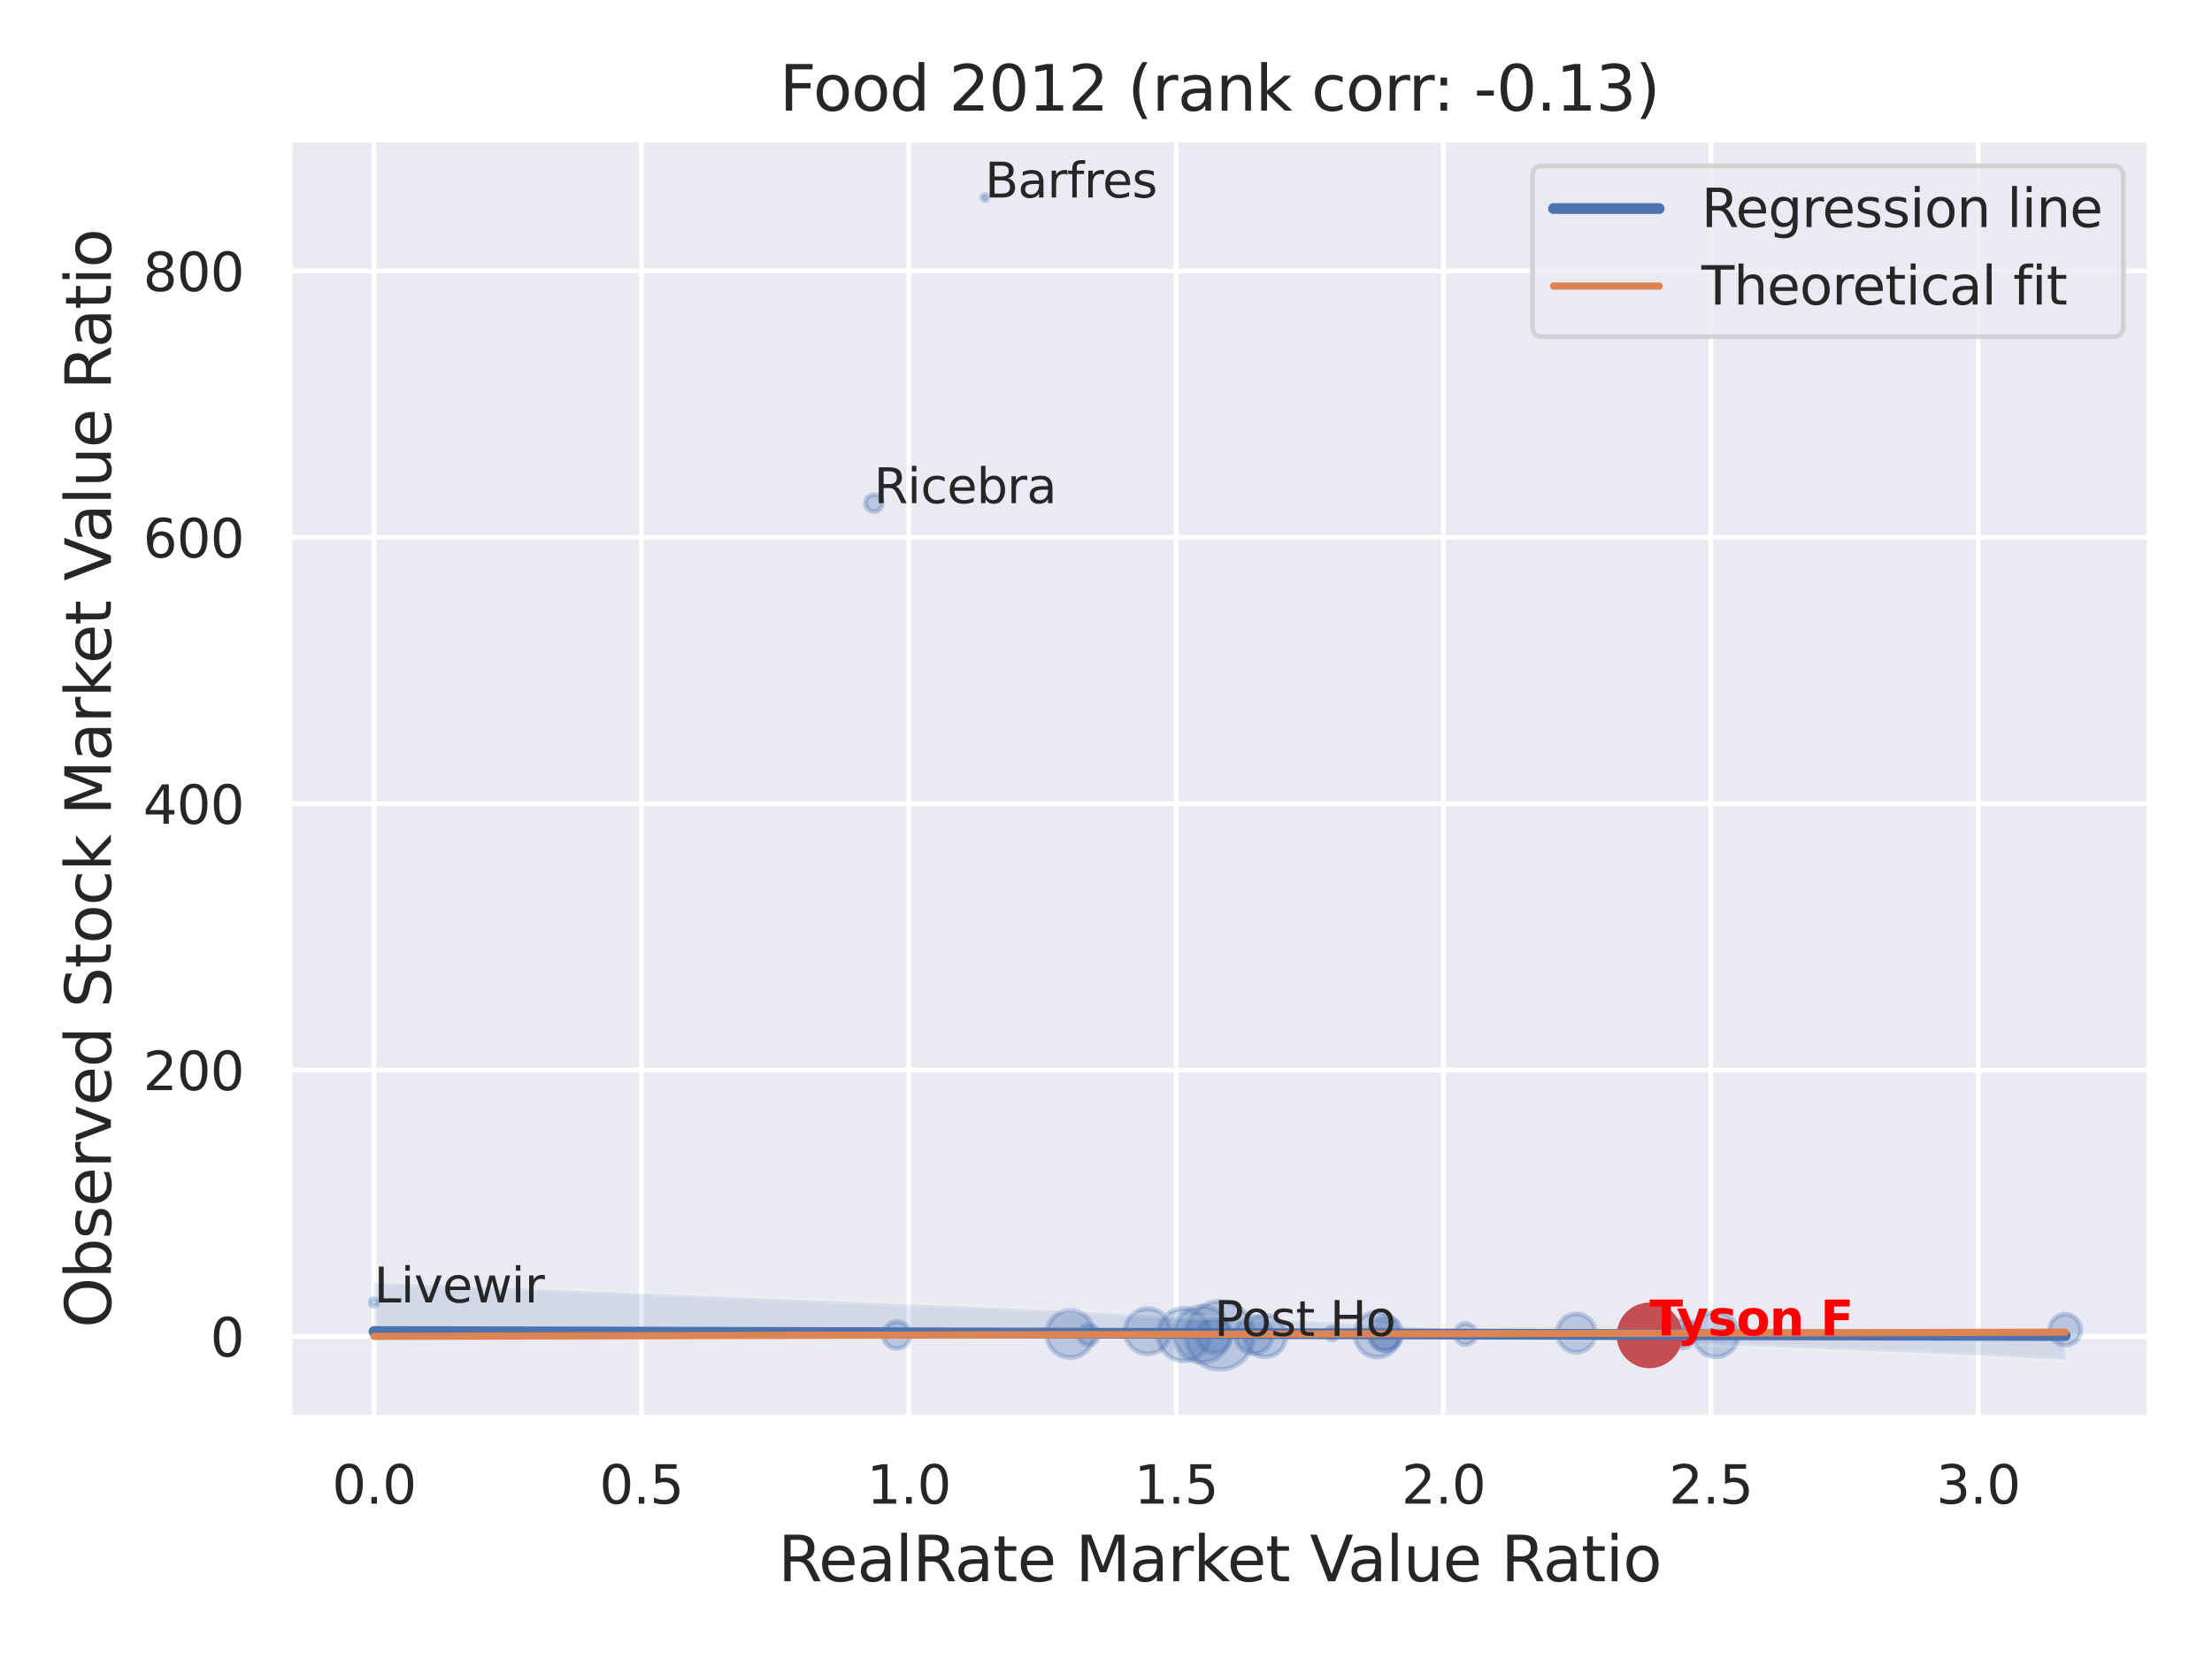 <?xml version="1.0" encoding="utf-8" standalone="no"?>
<!DOCTYPE svg PUBLIC "-//W3C//DTD SVG 1.1//EN"
  "http://www.w3.org/Graphics/SVG/1.1/DTD/svg11.dtd">
<svg xmlns:xlink="http://www.w3.org/1999/xlink" width="460.8pt" height="345.6pt" viewBox="0 0 460.8 345.6" xmlns="http://www.w3.org/2000/svg" version="1.1">
 <defs>
  <style type="text/css">*{stroke-linejoin: round; stroke-linecap: butt}</style>
 </defs>
 <g id="figure_1">
  <g id="patch_1">
   <path d="M 0 345.6 
L 460.8 345.6 
L 460.8 0 
L 0 0 
z
" style="fill: #ffffff"/>
  </g>
  <g id="axes_1">
   <g id="patch_2">
    <path d="M 60.3 295.38 
L 447.84 295.38 
L 447.84 29.04 
L 60.3 29.04 
z
" style="fill: #eaeaf2"/>
   </g>
   <g id="matplotlib.axis_1">
    <g id="xtick_1">
     <g id="line2d_1">
      <path d="M 77.915 295.38 
L 77.915 29.04 
" clip-path="url(#pa7896cdbc3)" style="fill: none; stroke: #ffffff; stroke-linecap: round"/>
     </g>
     <g id="text_1">
      <!-- 0.0 -->
      <g style="fill: #262626" transform="translate(69.169 313.238) scale(0.11 -0.11)">
       <defs>
        <path id="DejaVuSans-30" d="M 2034 4250 
Q 1547 4250 1301 3770 
Q 1056 3291 1056 2328 
Q 1056 1369 1301 889 
Q 1547 409 2034 409 
Q 2525 409 2770 889 
Q 3016 1369 3016 2328 
Q 3016 3291 2770 3770 
Q 2525 4250 2034 4250 
z
M 2034 4750 
Q 2819 4750 3233 4129 
Q 3647 3509 3647 2328 
Q 3647 1150 3233 529 
Q 2819 -91 2034 -91 
Q 1250 -91 836 529 
Q 422 1150 422 2328 
Q 422 3509 836 4129 
Q 1250 4750 2034 4750 
z
" transform="scale(0.016)"/>
        <path id="DejaVuSans-2e" d="M 684 794 
L 1344 794 
L 1344 0 
L 684 0 
L 684 794 
z
" transform="scale(0.016)"/>
       </defs>
       <use xlink:href="#DejaVuSans-30"/>
       <use xlink:href="#DejaVuSans-2e" x="63.623"/>
       <use xlink:href="#DejaVuSans-30" x="95.41"/>
      </g>
     </g>
    </g>
    <g id="xtick_2">
     <g id="line2d_2">
      <path d="M 133.611 295.38 
L 133.611 29.04 
" clip-path="url(#pa7896cdbc3)" style="fill: none; stroke: #ffffff; stroke-linecap: round"/>
     </g>
     <g id="text_2">
      <!-- 0.5 -->
      <g style="fill: #262626" transform="translate(124.865 313.238) scale(0.11 -0.11)">
       <defs>
        <path id="DejaVuSans-35" d="M 691 4666 
L 3169 4666 
L 3169 4134 
L 1269 4134 
L 1269 2991 
Q 1406 3038 1543 3061 
Q 1681 3084 1819 3084 
Q 2600 3084 3056 2656 
Q 3513 2228 3513 1497 
Q 3513 744 3044 326 
Q 2575 -91 1722 -91 
Q 1428 -91 1123 -41 
Q 819 9 494 109 
L 494 744 
Q 775 591 1075 516 
Q 1375 441 1709 441 
Q 2250 441 2565 725 
Q 2881 1009 2881 1497 
Q 2881 1984 2565 2268 
Q 2250 2553 1709 2553 
Q 1456 2553 1204 2497 
Q 953 2441 691 2322 
L 691 4666 
z
" transform="scale(0.016)"/>
       </defs>
       <use xlink:href="#DejaVuSans-30"/>
       <use xlink:href="#DejaVuSans-2e" x="63.623"/>
       <use xlink:href="#DejaVuSans-35" x="95.41"/>
      </g>
     </g>
    </g>
    <g id="xtick_3">
     <g id="line2d_3">
      <path d="M 189.307 295.38 
L 189.307 29.04 
" clip-path="url(#pa7896cdbc3)" style="fill: none; stroke: #ffffff; stroke-linecap: round"/>
     </g>
     <g id="text_3">
      <!-- 1.0 -->
      <g style="fill: #262626" transform="translate(180.561 313.238) scale(0.11 -0.11)">
       <defs>
        <path id="DejaVuSans-31" d="M 794 531 
L 1825 531 
L 1825 4091 
L 703 3866 
L 703 4441 
L 1819 4666 
L 2450 4666 
L 2450 531 
L 3481 531 
L 3481 0 
L 794 0 
L 794 531 
z
" transform="scale(0.016)"/>
       </defs>
       <use xlink:href="#DejaVuSans-31"/>
       <use xlink:href="#DejaVuSans-2e" x="63.623"/>
       <use xlink:href="#DejaVuSans-30" x="95.41"/>
      </g>
     </g>
    </g>
    <g id="xtick_4">
     <g id="line2d_4">
      <path d="M 245.003 295.38 
L 245.003 29.04 
" clip-path="url(#pa7896cdbc3)" style="fill: none; stroke: #ffffff; stroke-linecap: round"/>
     </g>
     <g id="text_4">
      <!-- 1.5 -->
      <g style="fill: #262626" transform="translate(236.257 313.238) scale(0.11 -0.11)">
       <use xlink:href="#DejaVuSans-31"/>
       <use xlink:href="#DejaVuSans-2e" x="63.623"/>
       <use xlink:href="#DejaVuSans-35" x="95.41"/>
      </g>
     </g>
    </g>
    <g id="xtick_5">
     <g id="line2d_5">
      <path d="M 300.699 295.38 
L 300.699 29.04 
" clip-path="url(#pa7896cdbc3)" style="fill: none; stroke: #ffffff; stroke-linecap: round"/>
     </g>
     <g id="text_5">
      <!-- 2.0 -->
      <g style="fill: #262626" transform="translate(291.953 313.238) scale(0.11 -0.11)">
       <defs>
        <path id="DejaVuSans-32" d="M 1228 531 
L 3431 531 
L 3431 0 
L 469 0 
L 469 531 
Q 828 903 1448 1529 
Q 2069 2156 2228 2338 
Q 2531 2678 2651 2914 
Q 2772 3150 2772 3378 
Q 2772 3750 2511 3984 
Q 2250 4219 1831 4219 
Q 1534 4219 1204 4116 
Q 875 4013 500 3803 
L 500 4441 
Q 881 4594 1212 4672 
Q 1544 4750 1819 4750 
Q 2544 4750 2975 4387 
Q 3406 4025 3406 3419 
Q 3406 3131 3298 2873 
Q 3191 2616 2906 2266 
Q 2828 2175 2409 1742 
Q 1991 1309 1228 531 
z
" transform="scale(0.016)"/>
       </defs>
       <use xlink:href="#DejaVuSans-32"/>
       <use xlink:href="#DejaVuSans-2e" x="63.623"/>
       <use xlink:href="#DejaVuSans-30" x="95.41"/>
      </g>
     </g>
    </g>
    <g id="xtick_6">
     <g id="line2d_6">
      <path d="M 356.395 295.38 
L 356.395 29.04 
" clip-path="url(#pa7896cdbc3)" style="fill: none; stroke: #ffffff; stroke-linecap: round"/>
     </g>
     <g id="text_6">
      <!-- 2.5 -->
      <g style="fill: #262626" transform="translate(347.649 313.238) scale(0.11 -0.11)">
       <use xlink:href="#DejaVuSans-32"/>
       <use xlink:href="#DejaVuSans-2e" x="63.623"/>
       <use xlink:href="#DejaVuSans-35" x="95.41"/>
      </g>
     </g>
    </g>
    <g id="xtick_7">
     <g id="line2d_7">
      <path d="M 412.091 295.38 
L 412.091 29.04 
" clip-path="url(#pa7896cdbc3)" style="fill: none; stroke: #ffffff; stroke-linecap: round"/>
     </g>
     <g id="text_7">
      <!-- 3.0 -->
      <g style="fill: #262626" transform="translate(403.345 313.238) scale(0.11 -0.11)">
       <defs>
        <path id="DejaVuSans-33" d="M 2597 2516 
Q 3050 2419 3304 2112 
Q 3559 1806 3559 1356 
Q 3559 666 3084 287 
Q 2609 -91 1734 -91 
Q 1441 -91 1130 -33 
Q 819 25 488 141 
L 488 750 
Q 750 597 1062 519 
Q 1375 441 1716 441 
Q 2309 441 2620 675 
Q 2931 909 2931 1356 
Q 2931 1769 2642 2001 
Q 2353 2234 1838 2234 
L 1294 2234 
L 1294 2753 
L 1863 2753 
Q 2328 2753 2575 2939 
Q 2822 3125 2822 3475 
Q 2822 3834 2567 4026 
Q 2313 4219 1838 4219 
Q 1578 4219 1281 4162 
Q 984 4106 628 3988 
L 628 4550 
Q 988 4650 1302 4700 
Q 1616 4750 1894 4750 
Q 2613 4750 3031 4423 
Q 3450 4097 3450 3541 
Q 3450 3153 3228 2886 
Q 3006 2619 2597 2516 
z
" transform="scale(0.016)"/>
       </defs>
       <use xlink:href="#DejaVuSans-33"/>
       <use xlink:href="#DejaVuSans-2e" x="63.623"/>
       <use xlink:href="#DejaVuSans-30" x="95.41"/>
      </g>
     </g>
    </g>
    <g id="text_8">
     <!-- RealRate Market Value Ratio -->
     <g style="fill: #262626" transform="translate(162.084 329.404) scale(0.13 -0.13)">
      <defs>
       <path id="DejaVuSans-52" d="M 2841 2188 
Q 3044 2119 3236 1894 
Q 3428 1669 3622 1275 
L 4263 0 
L 3584 0 
L 2988 1197 
Q 2756 1666 2539 1819 
Q 2322 1972 1947 1972 
L 1259 1972 
L 1259 0 
L 628 0 
L 628 4666 
L 2053 4666 
Q 2853 4666 3247 4331 
Q 3641 3997 3641 3322 
Q 3641 2881 3436 2590 
Q 3231 2300 2841 2188 
z
M 1259 4147 
L 1259 2491 
L 2053 2491 
Q 2509 2491 2742 2702 
Q 2975 2913 2975 3322 
Q 2975 3731 2742 3939 
Q 2509 4147 2053 4147 
L 1259 4147 
z
" transform="scale(0.016)"/>
       <path id="DejaVuSans-65" d="M 3597 1894 
L 3597 1613 
L 953 1613 
Q 991 1019 1311 708 
Q 1631 397 2203 397 
Q 2534 397 2845 478 
Q 3156 559 3463 722 
L 3463 178 
Q 3153 47 2828 -22 
Q 2503 -91 2169 -91 
Q 1331 -91 842 396 
Q 353 884 353 1716 
Q 353 2575 817 3079 
Q 1281 3584 2069 3584 
Q 2775 3584 3186 3129 
Q 3597 2675 3597 1894 
z
M 3022 2063 
Q 3016 2534 2758 2815 
Q 2500 3097 2075 3097 
Q 1594 3097 1305 2825 
Q 1016 2553 972 2059 
L 3022 2063 
z
" transform="scale(0.016)"/>
       <path id="DejaVuSans-61" d="M 2194 1759 
Q 1497 1759 1228 1600 
Q 959 1441 959 1056 
Q 959 750 1161 570 
Q 1363 391 1709 391 
Q 2188 391 2477 730 
Q 2766 1069 2766 1631 
L 2766 1759 
L 2194 1759 
z
M 3341 1997 
L 3341 0 
L 2766 0 
L 2766 531 
Q 2569 213 2275 61 
Q 1981 -91 1556 -91 
Q 1019 -91 701 211 
Q 384 513 384 1019 
Q 384 1609 779 1909 
Q 1175 2209 1959 2209 
L 2766 2209 
L 2766 2266 
Q 2766 2663 2505 2880 
Q 2244 3097 1772 3097 
Q 1472 3097 1187 3025 
Q 903 2953 641 2809 
L 641 3341 
Q 956 3463 1253 3523 
Q 1550 3584 1831 3584 
Q 2591 3584 2966 3190 
Q 3341 2797 3341 1997 
z
" transform="scale(0.016)"/>
       <path id="DejaVuSans-6c" d="M 603 4863 
L 1178 4863 
L 1178 0 
L 603 0 
L 603 4863 
z
" transform="scale(0.016)"/>
       <path id="DejaVuSans-74" d="M 1172 4494 
L 1172 3500 
L 2356 3500 
L 2356 3053 
L 1172 3053 
L 1172 1153 
Q 1172 725 1289 603 
Q 1406 481 1766 481 
L 2356 481 
L 2356 0 
L 1766 0 
Q 1100 0 847 248 
Q 594 497 594 1153 
L 594 3053 
L 172 3053 
L 172 3500 
L 594 3500 
L 594 4494 
L 1172 4494 
z
" transform="scale(0.016)"/>
       <path id="DejaVuSans-20" transform="scale(0.016)"/>
       <path id="DejaVuSans-4d" d="M 628 4666 
L 1569 4666 
L 2759 1491 
L 3956 4666 
L 4897 4666 
L 4897 0 
L 4281 0 
L 4281 4097 
L 3078 897 
L 2444 897 
L 1241 4097 
L 1241 0 
L 628 0 
L 628 4666 
z
" transform="scale(0.016)"/>
       <path id="DejaVuSans-72" d="M 2631 2963 
Q 2534 3019 2420 3045 
Q 2306 3072 2169 3072 
Q 1681 3072 1420 2755 
Q 1159 2438 1159 1844 
L 1159 0 
L 581 0 
L 581 3500 
L 1159 3500 
L 1159 2956 
Q 1341 3275 1631 3429 
Q 1922 3584 2338 3584 
Q 2397 3584 2469 3576 
Q 2541 3569 2628 3553 
L 2631 2963 
z
" transform="scale(0.016)"/>
       <path id="DejaVuSans-6b" d="M 581 4863 
L 1159 4863 
L 1159 1991 
L 2875 3500 
L 3609 3500 
L 1753 1863 
L 3688 0 
L 2938 0 
L 1159 1709 
L 1159 0 
L 581 0 
L 581 4863 
z
" transform="scale(0.016)"/>
       <path id="DejaVuSans-56" d="M 1831 0 
L 50 4666 
L 709 4666 
L 2188 738 
L 3669 4666 
L 4325 4666 
L 2547 0 
L 1831 0 
z
" transform="scale(0.016)"/>
       <path id="DejaVuSans-75" d="M 544 1381 
L 544 3500 
L 1119 3500 
L 1119 1403 
Q 1119 906 1312 657 
Q 1506 409 1894 409 
Q 2359 409 2629 706 
Q 2900 1003 2900 1516 
L 2900 3500 
L 3475 3500 
L 3475 0 
L 2900 0 
L 2900 538 
Q 2691 219 2414 64 
Q 2138 -91 1772 -91 
Q 1169 -91 856 284 
Q 544 659 544 1381 
z
M 1991 3584 
L 1991 3584 
z
" transform="scale(0.016)"/>
       <path id="DejaVuSans-69" d="M 603 3500 
L 1178 3500 
L 1178 0 
L 603 0 
L 603 3500 
z
M 603 4863 
L 1178 4863 
L 1178 4134 
L 603 4134 
L 603 4863 
z
" transform="scale(0.016)"/>
       <path id="DejaVuSans-6f" d="M 1959 3097 
Q 1497 3097 1228 2736 
Q 959 2375 959 1747 
Q 959 1119 1226 758 
Q 1494 397 1959 397 
Q 2419 397 2687 759 
Q 2956 1122 2956 1747 
Q 2956 2369 2687 2733 
Q 2419 3097 1959 3097 
z
M 1959 3584 
Q 2709 3584 3137 3096 
Q 3566 2609 3566 1747 
Q 3566 888 3137 398 
Q 2709 -91 1959 -91 
Q 1206 -91 779 398 
Q 353 888 353 1747 
Q 353 2609 779 3096 
Q 1206 3584 1959 3584 
z
" transform="scale(0.016)"/>
      </defs>
      <use xlink:href="#DejaVuSans-52"/>
      <use xlink:href="#DejaVuSans-65" x="64.982"/>
      <use xlink:href="#DejaVuSans-61" x="126.506"/>
      <use xlink:href="#DejaVuSans-6c" x="187.785"/>
      <use xlink:href="#DejaVuSans-52" x="215.568"/>
      <use xlink:href="#DejaVuSans-61" x="282.801"/>
      <use xlink:href="#DejaVuSans-74" x="344.08"/>
      <use xlink:href="#DejaVuSans-65" x="383.289"/>
      <use xlink:href="#DejaVuSans-20" x="444.812"/>
      <use xlink:href="#DejaVuSans-4d" x="476.6"/>
      <use xlink:href="#DejaVuSans-61" x="562.879"/>
      <use xlink:href="#DejaVuSans-72" x="624.158"/>
      <use xlink:href="#DejaVuSans-6b" x="665.271"/>
      <use xlink:href="#DejaVuSans-65" x="719.557"/>
      <use xlink:href="#DejaVuSans-74" x="781.08"/>
      <use xlink:href="#DejaVuSans-20" x="820.289"/>
      <use xlink:href="#DejaVuSans-56" x="852.076"/>
      <use xlink:href="#DejaVuSans-61" x="912.734"/>
      <use xlink:href="#DejaVuSans-6c" x="974.014"/>
      <use xlink:href="#DejaVuSans-75" x="1001.797"/>
      <use xlink:href="#DejaVuSans-65" x="1065.176"/>
      <use xlink:href="#DejaVuSans-20" x="1126.699"/>
      <use xlink:href="#DejaVuSans-52" x="1158.486"/>
      <use xlink:href="#DejaVuSans-61" x="1225.719"/>
      <use xlink:href="#DejaVuSans-74" x="1286.998"/>
      <use xlink:href="#DejaVuSans-69" x="1326.207"/>
      <use xlink:href="#DejaVuSans-6f" x="1353.99"/>
     </g>
    </g>
   </g>
   <g id="matplotlib.axis_2">
    <g id="ytick_1">
     <g id="line2d_8">
      <path d="M 60.3 278.396 
L 447.84 278.396 
" clip-path="url(#pa7896cdbc3)" style="fill: none; stroke: #ffffff; stroke-linecap: round"/>
     </g>
     <g id="text_9">
      <!-- 0 -->
      <g style="fill: #262626" transform="translate(43.801 282.576) scale(0.11 -0.11)">
       <use xlink:href="#DejaVuSans-30"/>
      </g>
     </g>
    </g>
    <g id="ytick_2">
     <g id="line2d_9">
      <path d="M 60.3 222.911 
L 447.84 222.911 
" clip-path="url(#pa7896cdbc3)" style="fill: none; stroke: #ffffff; stroke-linecap: round"/>
     </g>
     <g id="text_10">
      <!-- 200 -->
      <g style="fill: #262626" transform="translate(29.804 227.091) scale(0.11 -0.11)">
       <use xlink:href="#DejaVuSans-32"/>
       <use xlink:href="#DejaVuSans-30" x="63.623"/>
       <use xlink:href="#DejaVuSans-30" x="127.246"/>
      </g>
     </g>
    </g>
    <g id="ytick_3">
     <g id="line2d_10">
      <path d="M 60.3 167.426 
L 447.84 167.426 
" clip-path="url(#pa7896cdbc3)" style="fill: none; stroke: #ffffff; stroke-linecap: round"/>
     </g>
     <g id="text_11">
      <!-- 400 -->
      <g style="fill: #262626" transform="translate(29.804 171.606) scale(0.11 -0.11)">
       <defs>
        <path id="DejaVuSans-34" d="M 2419 4116 
L 825 1625 
L 2419 1625 
L 2419 4116 
z
M 2253 4666 
L 3047 4666 
L 3047 1625 
L 3713 1625 
L 3713 1100 
L 3047 1100 
L 3047 0 
L 2419 0 
L 2419 1100 
L 313 1100 
L 313 1709 
L 2253 4666 
z
" transform="scale(0.016)"/>
       </defs>
       <use xlink:href="#DejaVuSans-34"/>
       <use xlink:href="#DejaVuSans-30" x="63.623"/>
       <use xlink:href="#DejaVuSans-30" x="127.246"/>
      </g>
     </g>
    </g>
    <g id="ytick_4">
     <g id="line2d_11">
      <path d="M 60.3 111.941 
L 447.84 111.941 
" clip-path="url(#pa7896cdbc3)" style="fill: none; stroke: #ffffff; stroke-linecap: round"/>
     </g>
     <g id="text_12">
      <!-- 600 -->
      <g style="fill: #262626" transform="translate(29.804 116.121) scale(0.11 -0.11)">
       <defs>
        <path id="DejaVuSans-36" d="M 2113 2584 
Q 1688 2584 1439 2293 
Q 1191 2003 1191 1497 
Q 1191 994 1439 701 
Q 1688 409 2113 409 
Q 2538 409 2786 701 
Q 3034 994 3034 1497 
Q 3034 2003 2786 2293 
Q 2538 2584 2113 2584 
z
M 3366 4563 
L 3366 3988 
Q 3128 4100 2886 4159 
Q 2644 4219 2406 4219 
Q 1781 4219 1451 3797 
Q 1122 3375 1075 2522 
Q 1259 2794 1537 2939 
Q 1816 3084 2150 3084 
Q 2853 3084 3261 2657 
Q 3669 2231 3669 1497 
Q 3669 778 3244 343 
Q 2819 -91 2113 -91 
Q 1303 -91 875 529 
Q 447 1150 447 2328 
Q 447 3434 972 4092 
Q 1497 4750 2381 4750 
Q 2619 4750 2861 4703 
Q 3103 4656 3366 4563 
z
" transform="scale(0.016)"/>
       </defs>
       <use xlink:href="#DejaVuSans-36"/>
       <use xlink:href="#DejaVuSans-30" x="63.623"/>
       <use xlink:href="#DejaVuSans-30" x="127.246"/>
      </g>
     </g>
    </g>
    <g id="ytick_5">
     <g id="line2d_12">
      <path d="M 60.3 56.456 
L 447.84 56.456 
" clip-path="url(#pa7896cdbc3)" style="fill: none; stroke: #ffffff; stroke-linecap: round"/>
     </g>
     <g id="text_13">
      <!-- 800 -->
      <g style="fill: #262626" transform="translate(29.804 60.636) scale(0.11 -0.11)">
       <defs>
        <path id="DejaVuSans-38" d="M 2034 2216 
Q 1584 2216 1326 1975 
Q 1069 1734 1069 1313 
Q 1069 891 1326 650 
Q 1584 409 2034 409 
Q 2484 409 2743 651 
Q 3003 894 3003 1313 
Q 3003 1734 2745 1975 
Q 2488 2216 2034 2216 
z
M 1403 2484 
Q 997 2584 770 2862 
Q 544 3141 544 3541 
Q 544 4100 942 4425 
Q 1341 4750 2034 4750 
Q 2731 4750 3128 4425 
Q 3525 4100 3525 3541 
Q 3525 3141 3298 2862 
Q 3072 2584 2669 2484 
Q 3125 2378 3379 2068 
Q 3634 1759 3634 1313 
Q 3634 634 3220 271 
Q 2806 -91 2034 -91 
Q 1263 -91 848 271 
Q 434 634 434 1313 
Q 434 1759 690 2068 
Q 947 2378 1403 2484 
z
M 1172 3481 
Q 1172 3119 1398 2916 
Q 1625 2713 2034 2713 
Q 2441 2713 2670 2916 
Q 2900 3119 2900 3481 
Q 2900 3844 2670 4047 
Q 2441 4250 2034 4250 
Q 1625 4250 1398 4047 
Q 1172 3844 1172 3481 
z
" transform="scale(0.016)"/>
       </defs>
       <use xlink:href="#DejaVuSans-38"/>
       <use xlink:href="#DejaVuSans-30" x="63.623"/>
       <use xlink:href="#DejaVuSans-30" x="127.246"/>
      </g>
     </g>
    </g>
    <g id="text_14">
     <!-- Observed Stock Market Value Ratio -->
     <g style="fill: #262626" transform="translate(23.1 276.612) rotate(-90) scale(0.13 -0.13)">
      <defs>
       <path id="DejaVuSans-4f" d="M 2522 4238 
Q 1834 4238 1429 3725 
Q 1025 3213 1025 2328 
Q 1025 1447 1429 934 
Q 1834 422 2522 422 
Q 3209 422 3611 934 
Q 4013 1447 4013 2328 
Q 4013 3213 3611 3725 
Q 3209 4238 2522 4238 
z
M 2522 4750 
Q 3503 4750 4090 4092 
Q 4678 3434 4678 2328 
Q 4678 1225 4090 567 
Q 3503 -91 2522 -91 
Q 1538 -91 948 565 
Q 359 1222 359 2328 
Q 359 3434 948 4092 
Q 1538 4750 2522 4750 
z
" transform="scale(0.016)"/>
       <path id="DejaVuSans-62" d="M 3116 1747 
Q 3116 2381 2855 2742 
Q 2594 3103 2138 3103 
Q 1681 3103 1420 2742 
Q 1159 2381 1159 1747 
Q 1159 1113 1420 752 
Q 1681 391 2138 391 
Q 2594 391 2855 752 
Q 3116 1113 3116 1747 
z
M 1159 2969 
Q 1341 3281 1617 3432 
Q 1894 3584 2278 3584 
Q 2916 3584 3314 3078 
Q 3713 2572 3713 1747 
Q 3713 922 3314 415 
Q 2916 -91 2278 -91 
Q 1894 -91 1617 61 
Q 1341 213 1159 525 
L 1159 0 
L 581 0 
L 581 4863 
L 1159 4863 
L 1159 2969 
z
" transform="scale(0.016)"/>
       <path id="DejaVuSans-73" d="M 2834 3397 
L 2834 2853 
Q 2591 2978 2328 3040 
Q 2066 3103 1784 3103 
Q 1356 3103 1142 2972 
Q 928 2841 928 2578 
Q 928 2378 1081 2264 
Q 1234 2150 1697 2047 
L 1894 2003 
Q 2506 1872 2764 1633 
Q 3022 1394 3022 966 
Q 3022 478 2636 193 
Q 2250 -91 1575 -91 
Q 1294 -91 989 -36 
Q 684 19 347 128 
L 347 722 
Q 666 556 975 473 
Q 1284 391 1588 391 
Q 1994 391 2212 530 
Q 2431 669 2431 922 
Q 2431 1156 2273 1281 
Q 2116 1406 1581 1522 
L 1381 1569 
Q 847 1681 609 1914 
Q 372 2147 372 2553 
Q 372 3047 722 3315 
Q 1072 3584 1716 3584 
Q 2034 3584 2315 3537 
Q 2597 3491 2834 3397 
z
" transform="scale(0.016)"/>
       <path id="DejaVuSans-76" d="M 191 3500 
L 800 3500 
L 1894 563 
L 2988 3500 
L 3597 3500 
L 2284 0 
L 1503 0 
L 191 3500 
z
" transform="scale(0.016)"/>
       <path id="DejaVuSans-64" d="M 2906 2969 
L 2906 4863 
L 3481 4863 
L 3481 0 
L 2906 0 
L 2906 525 
Q 2725 213 2448 61 
Q 2172 -91 1784 -91 
Q 1150 -91 751 415 
Q 353 922 353 1747 
Q 353 2572 751 3078 
Q 1150 3584 1784 3584 
Q 2172 3584 2448 3432 
Q 2725 3281 2906 2969 
z
M 947 1747 
Q 947 1113 1208 752 
Q 1469 391 1925 391 
Q 2381 391 2643 752 
Q 2906 1113 2906 1747 
Q 2906 2381 2643 2742 
Q 2381 3103 1925 3103 
Q 1469 3103 1208 2742 
Q 947 2381 947 1747 
z
" transform="scale(0.016)"/>
       <path id="DejaVuSans-53" d="M 3425 4513 
L 3425 3897 
Q 3066 4069 2747 4153 
Q 2428 4238 2131 4238 
Q 1616 4238 1336 4038 
Q 1056 3838 1056 3469 
Q 1056 3159 1242 3001 
Q 1428 2844 1947 2747 
L 2328 2669 
Q 3034 2534 3370 2195 
Q 3706 1856 3706 1288 
Q 3706 609 3251 259 
Q 2797 -91 1919 -91 
Q 1588 -91 1214 -16 
Q 841 59 441 206 
L 441 856 
Q 825 641 1194 531 
Q 1563 422 1919 422 
Q 2459 422 2753 634 
Q 3047 847 3047 1241 
Q 3047 1584 2836 1778 
Q 2625 1972 2144 2069 
L 1759 2144 
Q 1053 2284 737 2584 
Q 422 2884 422 3419 
Q 422 4038 858 4394 
Q 1294 4750 2059 4750 
Q 2388 4750 2728 4690 
Q 3069 4631 3425 4513 
z
" transform="scale(0.016)"/>
       <path id="DejaVuSans-63" d="M 3122 3366 
L 3122 2828 
Q 2878 2963 2633 3030 
Q 2388 3097 2138 3097 
Q 1578 3097 1268 2742 
Q 959 2388 959 1747 
Q 959 1106 1268 751 
Q 1578 397 2138 397 
Q 2388 397 2633 464 
Q 2878 531 3122 666 
L 3122 134 
Q 2881 22 2623 -34 
Q 2366 -91 2075 -91 
Q 1284 -91 818 406 
Q 353 903 353 1747 
Q 353 2603 823 3093 
Q 1294 3584 2113 3584 
Q 2378 3584 2631 3529 
Q 2884 3475 3122 3366 
z
" transform="scale(0.016)"/>
      </defs>
      <use xlink:href="#DejaVuSans-4f"/>
      <use xlink:href="#DejaVuSans-62" x="78.711"/>
      <use xlink:href="#DejaVuSans-73" x="142.188"/>
      <use xlink:href="#DejaVuSans-65" x="194.287"/>
      <use xlink:href="#DejaVuSans-72" x="255.811"/>
      <use xlink:href="#DejaVuSans-76" x="296.924"/>
      <use xlink:href="#DejaVuSans-65" x="356.104"/>
      <use xlink:href="#DejaVuSans-64" x="417.627"/>
      <use xlink:href="#DejaVuSans-20" x="481.104"/>
      <use xlink:href="#DejaVuSans-53" x="512.891"/>
      <use xlink:href="#DejaVuSans-74" x="576.367"/>
      <use xlink:href="#DejaVuSans-6f" x="615.576"/>
      <use xlink:href="#DejaVuSans-63" x="676.758"/>
      <use xlink:href="#DejaVuSans-6b" x="731.738"/>
      <use xlink:href="#DejaVuSans-20" x="789.648"/>
      <use xlink:href="#DejaVuSans-4d" x="821.436"/>
      <use xlink:href="#DejaVuSans-61" x="907.715"/>
      <use xlink:href="#DejaVuSans-72" x="968.994"/>
      <use xlink:href="#DejaVuSans-6b" x="1010.107"/>
      <use xlink:href="#DejaVuSans-65" x="1064.393"/>
      <use xlink:href="#DejaVuSans-74" x="1125.916"/>
      <use xlink:href="#DejaVuSans-20" x="1165.125"/>
      <use xlink:href="#DejaVuSans-56" x="1196.912"/>
      <use xlink:href="#DejaVuSans-61" x="1257.57"/>
      <use xlink:href="#DejaVuSans-6c" x="1318.85"/>
      <use xlink:href="#DejaVuSans-75" x="1346.633"/>
      <use xlink:href="#DejaVuSans-65" x="1410.012"/>
      <use xlink:href="#DejaVuSans-20" x="1471.535"/>
      <use xlink:href="#DejaVuSans-52" x="1503.322"/>
      <use xlink:href="#DejaVuSans-61" x="1570.555"/>
      <use xlink:href="#DejaVuSans-74" x="1631.834"/>
      <use xlink:href="#DejaVuSans-69" x="1671.043"/>
      <use xlink:href="#DejaVuSans-6f" x="1698.826"/>
     </g>
    </g>
   </g>
   <g id="PathCollection_1">
    <path d="M 226.735 280.178 
C 227.298 280.178 227.837 279.954 228.235 279.557 
C 228.632 279.159 228.856 278.62 228.856 278.058 
C 228.856 277.495 228.632 276.956 228.235 276.559 
C 227.837 276.161 227.298 275.938 226.735 275.938 
C 226.173 275.938 225.634 276.161 225.236 276.559 
C 224.839 276.956 224.615 277.495 224.615 278.058 
C 224.615 278.62 224.839 279.159 225.236 279.557 
C 225.634 279.954 226.173 280.178 226.735 280.178 
z
" clip-path="url(#pa7896cdbc3)" style="fill: #4c72b0; fill-opacity: 0.3; stroke: #4c72b0; stroke-opacity: 0.3"/>
    <path d="M 222.953 282.797 
C 224.254 282.797 225.502 282.28 226.423 281.36 
C 227.343 280.439 227.86 279.191 227.86 277.89 
C 227.86 276.588 227.343 275.34 226.423 274.42 
C 225.502 273.499 224.254 272.982 222.953 272.982 
C 221.651 272.982 220.403 273.499 219.483 274.42 
C 218.562 275.34 218.045 276.588 218.045 277.89 
C 218.045 279.191 218.562 280.439 219.483 281.36 
C 220.403 282.28 221.651 282.797 222.953 282.797 
z
" clip-path="url(#pa7896cdbc3)" style="fill: #4c72b0; fill-opacity: 0.3; stroke: #4c72b0; stroke-opacity: 0.3"/>
    <path d="M 246.669 283.496 
C 248.119 283.496 249.509 282.92 250.534 281.895 
C 251.56 280.869 252.136 279.479 252.136 278.029 
C 252.136 276.58 251.56 275.189 250.534 274.164 
C 249.509 273.139 248.119 272.563 246.669 272.563 
C 245.219 272.563 243.829 273.139 242.804 274.164 
C 241.779 275.189 241.203 276.58 241.203 278.029 
C 241.203 279.479 241.779 280.869 242.804 281.895 
C 243.829 282.92 245.219 283.496 246.669 283.496 
z
" clip-path="url(#pa7896cdbc3)" style="fill: #4c72b0; fill-opacity: 0.3; stroke: #4c72b0; stroke-opacity: 0.3"/>
    <path d="M 186.825 280.915 
C 187.571 280.915 188.286 280.619 188.814 280.091 
C 189.341 279.564 189.637 278.849 189.637 278.103 
C 189.637 277.357 189.341 276.642 188.814 276.115 
C 188.286 275.588 187.571 275.291 186.825 275.291 
C 186.08 275.291 185.365 275.588 184.837 276.115 
C 184.31 276.642 184.014 277.357 184.014 278.103 
C 184.014 278.849 184.31 279.564 184.837 280.091 
C 185.365 280.619 186.08 280.915 186.825 280.915 
z
" clip-path="url(#pa7896cdbc3)" style="fill: #4c72b0; fill-opacity: 0.3; stroke: #4c72b0; stroke-opacity: 0.3"/>
    <path d="M 250.444 283.795 
C 251.989 283.795 253.472 283.181 254.564 282.088 
C 255.657 280.996 256.271 279.513 256.271 277.968 
C 256.271 276.422 255.657 274.94 254.564 273.847 
C 253.472 272.754 251.989 272.14 250.444 272.14 
C 248.898 272.14 247.416 272.754 246.323 273.847 
C 245.23 274.94 244.616 276.422 244.616 277.968 
C 244.616 279.513 245.23 280.996 246.323 282.088 
C 247.416 283.181 248.898 283.795 250.444 283.795 
z
" clip-path="url(#pa7896cdbc3)" style="fill: #4c72b0; fill-opacity: 0.3; stroke: #4c72b0; stroke-opacity: 0.3"/>
    <path d="M 239.088 282.031 
C 240.337 282.031 241.535 281.534 242.418 280.651 
C 243.301 279.768 243.798 278.57 243.798 277.321 
C 243.798 276.072 243.301 274.874 242.418 273.991 
C 241.535 273.108 240.337 272.611 239.088 272.611 
C 237.839 272.611 236.641 273.108 235.758 273.991 
C 234.875 274.874 234.379 276.072 234.379 277.321 
C 234.379 278.57 234.875 279.768 235.758 280.651 
C 236.641 281.534 237.839 282.031 239.088 282.031 
z
" clip-path="url(#pa7896cdbc3)" style="fill: #4c72b0; fill-opacity: 0.3; stroke: #4c72b0; stroke-opacity: 0.3"/>
    <path d="M 430.225 280.251 
C 431.081 280.251 431.903 279.91 432.509 279.305 
C 433.115 278.699 433.455 277.877 433.455 277.02 
C 433.455 276.163 433.115 275.341 432.509 274.735 
C 431.903 274.13 431.081 273.789 430.225 273.789 
C 429.368 273.789 428.546 274.13 427.94 274.735 
C 427.334 275.341 426.994 276.163 426.994 277.02 
C 426.994 277.877 427.334 278.699 427.94 279.305 
C 428.546 279.91 429.368 280.251 430.225 280.251 
z
" clip-path="url(#pa7896cdbc3)" style="fill: #4c72b0; fill-opacity: 0.3; stroke: #4c72b0; stroke-opacity: 0.3"/>
    <path d="M 263.56 282.651 
C 264.706 282.651 265.805 282.195 266.615 281.385 
C 267.426 280.575 267.881 279.476 267.881 278.33 
C 267.881 277.184 267.426 276.085 266.615 275.274 
C 265.805 274.464 264.706 274.009 263.56 274.009 
C 262.414 274.009 261.315 274.464 260.505 275.274 
C 259.694 276.085 259.239 277.184 259.239 278.33 
C 259.239 279.476 259.694 280.575 260.505 281.385 
C 261.315 282.195 262.414 282.651 263.56 282.651 
z
" clip-path="url(#pa7896cdbc3)" style="fill: #4c72b0; fill-opacity: 0.3; stroke: #4c72b0; stroke-opacity: 0.3"/>
    <path d="M 286.96 282.711 
C 288.211 282.711 289.412 282.214 290.297 281.329 
C 291.181 280.444 291.679 279.243 291.679 277.992 
C 291.679 276.74 291.181 275.54 290.297 274.655 
C 289.412 273.77 288.211 273.273 286.96 273.273 
C 285.708 273.273 284.508 273.77 283.623 274.655 
C 282.738 275.54 282.241 276.74 282.241 277.992 
C 282.241 279.243 282.738 280.444 283.623 281.329 
C 284.508 282.214 285.708 282.711 286.96 282.711 
z
" clip-path="url(#pa7896cdbc3)" style="fill: #4c72b0; fill-opacity: 0.3; stroke: #4c72b0; stroke-opacity: 0.3"/>
    <path d="M 350.361 280.813 
C 351.139 280.813 351.885 280.504 352.435 279.954 
C 352.985 279.404 353.293 278.658 353.293 277.881 
C 353.293 277.103 352.985 276.357 352.435 275.807 
C 351.885 275.258 351.139 274.949 350.361 274.949 
C 349.584 274.949 348.838 275.258 348.288 275.807 
C 347.738 276.357 347.429 277.103 347.429 277.881 
C 347.429 278.658 347.738 279.404 348.288 279.954 
C 348.838 280.504 349.584 280.813 350.361 280.813 
z
" clip-path="url(#pa7896cdbc3)" style="fill: #4c72b0; fill-opacity: 0.3; stroke: #4c72b0; stroke-opacity: 0.3"/>
    <path d="M 343.621 284.512 
C 345.299 284.512 346.908 283.845 348.095 282.659 
C 349.282 281.472 349.948 279.862 349.948 278.184 
C 349.948 276.506 349.282 274.896 348.095 273.71 
C 346.908 272.523 345.299 271.856 343.621 271.856 
C 341.942 271.856 340.333 272.523 339.146 273.71 
C 337.959 274.896 337.293 276.506 337.293 278.184 
C 337.293 279.862 337.959 281.472 339.146 282.659 
C 340.333 283.845 341.942 284.512 343.621 284.512 
z
" clip-path="url(#pa7896cdbc3)" style="fill: #4c72b0; fill-opacity: 0.3; stroke: #4c72b0; stroke-opacity: 0.3"/>
    <path d="M 277.491 279.143 
C 277.849 279.143 278.192 279 278.445 278.747 
C 278.699 278.494 278.841 278.151 278.841 277.793 
C 278.841 277.435 278.699 277.091 278.445 276.838 
C 278.192 276.585 277.849 276.443 277.491 276.443 
C 277.133 276.443 276.79 276.585 276.536 276.838 
C 276.283 277.091 276.141 277.435 276.141 277.793 
C 276.141 278.151 276.283 278.494 276.536 278.747 
C 276.79 279 277.133 279.143 277.491 279.143 
z
" clip-path="url(#pa7896cdbc3)" style="fill: #4c72b0; fill-opacity: 0.3; stroke: #4c72b0; stroke-opacity: 0.3"/>
    <path d="M 352.198 279.181 
C 352.708 279.181 353.197 278.979 353.558 278.618 
C 353.919 278.257 354.122 277.768 354.122 277.258 
C 354.122 276.748 353.919 276.258 353.558 275.898 
C 353.197 275.537 352.708 275.334 352.198 275.334 
C 351.688 275.334 351.199 275.537 350.838 275.898 
C 350.477 276.258 350.275 276.748 350.275 277.258 
C 350.275 277.768 350.477 278.257 350.838 278.618 
C 351.199 278.979 351.688 279.181 352.198 279.181 
z
" clip-path="url(#pa7896cdbc3)" style="fill: #4c72b0; fill-opacity: 0.3; stroke: #4c72b0; stroke-opacity: 0.3"/>
    <path d="M 288.542 281.31 
C 289.327 281.31 290.081 280.998 290.637 280.442 
C 291.193 279.887 291.505 279.133 291.505 278.347 
C 291.505 277.561 291.193 276.807 290.637 276.252 
C 290.081 275.696 289.327 275.384 288.542 275.384 
C 287.756 275.384 287.002 275.696 286.446 276.252 
C 285.89 276.807 285.578 277.561 285.578 278.347 
C 285.578 279.133 285.89 279.887 286.446 280.442 
C 287.002 280.998 287.756 281.31 288.542 281.31 
z
" clip-path="url(#pa7896cdbc3)" style="fill: #4c72b0; fill-opacity: 0.3; stroke: #4c72b0; stroke-opacity: 0.3"/>
    <path d="M 288.594 281.333 
C 289.524 281.333 290.416 280.964 291.074 280.306 
C 291.731 279.649 292.101 278.757 292.101 277.827 
C 292.101 276.897 291.731 276.005 291.074 275.347 
C 290.416 274.689 289.524 274.32 288.594 274.32 
C 287.664 274.32 286.772 274.689 286.114 275.347 
C 285.457 276.005 285.087 276.897 285.087 277.827 
C 285.087 278.757 285.457 279.649 286.114 280.306 
C 286.772 280.964 287.664 281.333 288.594 281.333 
z
" clip-path="url(#pa7896cdbc3)" style="fill: #4c72b0; fill-opacity: 0.3; stroke: #4c72b0; stroke-opacity: 0.3"/>
    <path d="M 305.313 280.114 
C 305.896 280.114 306.456 279.883 306.868 279.47 
C 307.28 279.058 307.512 278.499 307.512 277.915 
C 307.512 277.332 307.28 276.773 306.868 276.361 
C 306.456 275.948 305.896 275.717 305.313 275.717 
C 304.73 275.717 304.171 275.948 303.758 276.361 
C 303.346 276.773 303.114 277.332 303.114 277.915 
C 303.114 278.499 303.346 279.058 303.758 279.47 
C 304.171 279.883 304.73 280.114 305.313 280.114 
z
" clip-path="url(#pa7896cdbc3)" style="fill: #4c72b0; fill-opacity: 0.3; stroke: #4c72b0; stroke-opacity: 0.3"/>
    <path d="M 357.446 282.657 
C 358.684 282.657 359.871 282.165 360.747 281.289 
C 361.622 280.414 362.114 279.226 362.114 277.988 
C 362.114 276.75 361.622 275.563 360.747 274.687 
C 359.871 273.812 358.684 273.32 357.446 273.32 
C 356.208 273.32 355.02 273.812 354.145 274.687 
C 353.269 275.563 352.777 276.75 352.777 277.988 
C 352.777 279.226 353.269 280.414 354.145 281.289 
C 355.02 282.165 356.208 282.657 357.446 282.657 
z
" clip-path="url(#pa7896cdbc3)" style="fill: #4c72b0; fill-opacity: 0.3; stroke: #4c72b0; stroke-opacity: 0.3"/>
    <path d="M 182.059 106.59 
C 182.529 106.59 182.98 106.403 183.312 106.071 
C 183.645 105.738 183.832 105.287 183.832 104.817 
C 183.832 104.347 183.645 103.896 183.312 103.564 
C 182.98 103.231 182.529 103.044 182.059 103.044 
C 181.589 103.044 181.138 103.231 180.805 103.564 
C 180.473 103.896 180.286 104.347 180.286 104.817 
C 180.286 105.287 180.473 105.738 180.805 106.071 
C 181.138 106.403 181.589 106.59 182.059 106.59 
z
" clip-path="url(#pa7896cdbc3)" style="fill: #4c72b0; fill-opacity: 0.3; stroke: #4c72b0; stroke-opacity: 0.3"/>
    <path d="M 254.103 285.254 
C 255.978 285.254 257.777 284.509 259.103 283.183 
C 260.429 281.857 261.174 280.058 261.174 278.183 
C 261.174 276.307 260.429 274.509 259.103 273.183 
C 257.777 271.857 255.978 271.111 254.103 271.111 
C 252.227 271.111 250.429 271.857 249.103 273.183 
C 247.777 274.509 247.032 276.307 247.032 278.183 
C 247.032 280.058 247.777 281.857 249.103 283.183 
C 250.429 284.509 252.227 285.254 254.103 285.254 
z
" clip-path="url(#pa7896cdbc3)" style="fill: #4c72b0; fill-opacity: 0.3; stroke: #4c72b0; stroke-opacity: 0.3"/>
    <path d="M 342.448 280.759 
C 343.094 280.759 343.713 280.503 344.17 280.046 
C 344.626 279.59 344.883 278.971 344.883 278.325 
C 344.883 277.68 344.626 277.06 344.17 276.604 
C 343.713 276.147 343.094 275.891 342.448 275.891 
C 341.803 275.891 341.184 276.147 340.727 276.604 
C 340.271 277.06 340.014 277.68 340.014 278.325 
C 340.014 278.971 340.271 279.59 340.727 280.046 
C 341.184 280.503 341.803 280.759 342.448 280.759 
z
" clip-path="url(#pa7896cdbc3)" style="fill: #4c72b0; fill-opacity: 0.3; stroke: #4c72b0; stroke-opacity: 0.3"/>
    <path d="M 328.384 281.684 
C 329.441 281.684 330.454 281.264 331.201 280.517 
C 331.949 279.769 332.369 278.756 332.369 277.699 
C 332.369 276.642 331.949 275.629 331.201 274.881 
C 330.454 274.134 329.441 273.714 328.384 273.714 
C 327.327 273.714 326.314 274.134 325.566 274.881 
C 324.819 275.629 324.399 276.642 324.399 277.699 
C 324.399 278.756 324.819 279.769 325.566 280.517 
C 326.314 281.264 327.327 281.684 328.384 281.684 
z
" clip-path="url(#pa7896cdbc3)" style="fill: #4c72b0; fill-opacity: 0.3; stroke: #4c72b0; stroke-opacity: 0.3"/>
    <path d="M 261.188 281.984 
C 262.21 281.984 263.191 281.578 263.914 280.855 
C 264.637 280.132 265.044 279.151 265.044 278.129 
C 265.044 277.106 264.637 276.125 263.914 275.402 
C 263.191 274.679 262.21 274.273 261.188 274.273 
C 260.165 274.273 259.184 274.679 258.461 275.402 
C 257.738 276.125 257.332 277.106 257.332 278.129 
C 257.332 279.151 257.738 280.132 258.461 280.855 
C 259.184 281.578 260.165 281.984 261.188 281.984 
z
" clip-path="url(#pa7896cdbc3)" style="fill: #4c72b0; fill-opacity: 0.3; stroke: #4c72b0; stroke-opacity: 0.3"/>
    <path d="M 77.915 272.129 
C 78.13 272.129 78.336 272.044 78.487 271.893 
C 78.639 271.741 78.724 271.535 78.724 271.321 
C 78.724 271.106 78.639 270.9 78.487 270.749 
C 78.336 270.597 78.13 270.512 77.915 270.512 
C 77.701 270.512 77.495 270.597 77.344 270.749 
C 77.192 270.9 77.107 271.106 77.107 271.321 
C 77.107 271.535 77.192 271.741 77.344 271.893 
C 77.495 272.044 77.701 272.129 77.915 272.129 
z
" clip-path="url(#pa7896cdbc3)" style="fill: #4c72b0; fill-opacity: 0.3; stroke: #4c72b0; stroke-opacity: 0.3"/>
    <path d="M 205.168 41.764 
C 205.332 41.764 205.489 41.699 205.605 41.583 
C 205.721 41.467 205.786 41.31 205.786 41.146 
C 205.786 40.983 205.721 40.825 205.605 40.71 
C 205.489 40.594 205.332 40.529 205.168 40.529 
C 205.004 40.529 204.847 40.594 204.731 40.71 
C 204.615 40.825 204.55 40.983 204.55 41.146 
C 204.55 41.31 204.615 41.467 204.731 41.583 
C 204.847 41.699 205.004 41.764 205.168 41.764 
z
" clip-path="url(#pa7896cdbc3)" style="fill: #4c72b0; fill-opacity: 0.3; stroke: #4c72b0; stroke-opacity: 0.3"/>
    <path d="M 252.934 281.824 
C 253.868 281.824 254.765 281.453 255.426 280.792 
C 256.087 280.131 256.458 279.234 256.458 278.299 
C 256.458 277.365 256.087 276.468 255.426 275.807 
C 254.765 275.146 253.868 274.775 252.934 274.775 
C 251.999 274.775 251.102 275.146 250.441 275.807 
C 249.781 276.468 249.409 277.365 249.409 278.299 
C 249.409 279.234 249.781 280.131 250.441 280.792 
C 251.102 281.453 251.999 281.824 252.934 281.824 
z
" clip-path="url(#pa7896cdbc3)" style="fill: #4c72b0; fill-opacity: 0.3; stroke: #4c72b0; stroke-opacity: 0.3"/>
   </g>
   <g id="PolyCollection_1">
    <defs>
     <path id="mb40e4cb8f4" d="M 77.915 -78.399 
L 77.915 -66.884 
L 81.474 -66.897 
L 85.033 -66.909 
L 88.591 -66.922 
L 92.15 -66.934 
L 95.709 -66.947 
L 99.268 -66.961 
L 102.826 -66.974 
L 106.385 -66.987 
L 109.944 -66.999 
L 113.502 -67.012 
L 117.061 -67.025 
L 120.62 -67.04 
L 124.178 -67.055 
L 127.737 -67.07 
L 131.296 -67.085 
L 134.854 -67.1 
L 138.413 -67.115 
L 141.972 -67.129 
L 145.53 -67.144 
L 149.089 -67.158 
L 152.648 -67.172 
L 156.206 -67.186 
L 159.765 -67.2 
L 163.324 -67.214 
L 166.882 -67.228 
L 170.441 -67.24 
L 174 -67.253 
L 177.558 -67.265 
L 181.117 -67.278 
L 184.676 -67.293 
L 188.234 -67.305 
L 191.793 -67.317 
L 195.352 -67.331 
L 198.91 -67.348 
L 202.469 -67.364 
L 206.028 -67.377 
L 209.587 -67.391 
L 213.145 -67.401 
L 216.704 -67.41 
L 220.263 -67.42 
L 223.821 -67.433 
L 227.38 -67.445 
L 230.939 -67.458 
L 234.497 -67.471 
L 238.056 -67.48 
L 241.615 -67.491 
L 245.173 -67.5 
L 248.732 -67.512 
L 252.291 -67.519 
L 255.849 -67.526 
L 259.408 -67.53 
L 262.967 -67.536 
L 266.525 -67.547 
L 270.084 -67.547 
L 273.643 -67.548 
L 277.201 -67.544 
L 280.76 -67.544 
L 284.319 -67.535 
L 287.877 -67.52 
L 291.436 -67.47 
L 294.995 -67.417 
L 298.553 -67.368 
L 302.112 -67.322 
L 305.671 -67.241 
L 309.23 -67.122 
L 312.788 -67.022 
L 316.347 -66.913 
L 319.906 -66.803 
L 323.464 -66.718 
L 327.023 -66.599 
L 330.582 -66.472 
L 334.14 -66.317 
L 337.699 -66.201 
L 341.258 -66.084 
L 344.816 -65.954 
L 348.375 -65.832 
L 351.934 -65.694 
L 355.492 -65.597 
L 359.051 -65.438 
L 362.61 -65.305 
L 366.168 -65.115 
L 369.727 -64.973 
L 373.286 -64.835 
L 376.844 -64.687 
L 380.403 -64.544 
L 383.962 -64.41 
L 387.52 -64.257 
L 391.079 -64.113 
L 394.638 -63.97 
L 398.196 -63.826 
L 401.755 -63.683 
L 405.314 -63.54 
L 408.872 -63.396 
L 412.431 -63.228 
L 415.99 -63.037 
L 419.549 -62.847 
L 423.107 -62.657 
L 426.666 -62.484 
L 430.225 -62.326 
L 430.225 -68.269 
L 430.225 -68.269 
L 426.666 -68.255 
L 423.107 -68.242 
L 419.549 -68.229 
L 415.99 -68.217 
L 412.431 -68.204 
L 408.872 -68.191 
L 405.314 -68.178 
L 401.755 -68.165 
L 398.196 -68.151 
L 394.638 -68.14 
L 391.079 -68.128 
L 387.52 -68.116 
L 383.962 -68.101 
L 380.403 -68.088 
L 376.844 -68.074 
L 373.286 -68.062 
L 369.727 -68.054 
L 366.168 -68.04 
L 362.61 -68.03 
L 359.051 -68.021 
L 355.492 -68.011 
L 351.934 -67.998 
L 348.375 -67.986 
L 344.816 -67.986 
L 341.258 -67.98 
L 337.699 -67.984 
L 334.14 -67.985 
L 330.582 -67.99 
L 327.023 -68.031 
L 323.464 -68.109 
L 319.906 -68.196 
L 316.347 -68.268 
L 312.788 -68.367 
L 309.23 -68.484 
L 305.671 -68.641 
L 302.112 -68.747 
L 298.553 -68.835 
L 294.995 -69.116 
L 291.436 -69.445 
L 287.877 -69.542 
L 284.319 -69.739 
L 280.76 -69.944 
L 277.201 -70.147 
L 273.643 -70.351 
L 270.084 -70.494 
L 266.525 -70.605 
L 262.967 -70.715 
L 259.408 -70.825 
L 255.849 -70.935 
L 252.291 -71.044 
L 248.732 -71.166 
L 245.173 -71.343 
L 241.615 -71.519 
L 238.056 -71.696 
L 234.497 -71.873 
L 230.939 -72.05 
L 227.38 -72.226 
L 223.821 -72.403 
L 220.263 -72.58 
L 216.704 -72.757 
L 213.145 -72.907 
L 209.587 -73.052 
L 206.028 -73.197 
L 202.469 -73.342 
L 198.91 -73.487 
L 195.352 -73.631 
L 191.793 -73.776 
L 188.234 -73.921 
L 184.676 -74.066 
L 181.117 -74.211 
L 177.558 -74.356 
L 174 -74.5 
L 170.441 -74.645 
L 166.882 -74.79 
L 163.324 -74.935 
L 159.765 -75.08 
L 156.206 -75.225 
L 152.648 -75.369 
L 149.089 -75.514 
L 145.53 -75.659 
L 141.972 -75.804 
L 138.413 -75.949 
L 134.854 -76.093 
L 131.296 -76.237 
L 127.737 -76.381 
L 124.178 -76.526 
L 120.62 -76.67 
L 117.061 -76.814 
L 113.502 -76.958 
L 109.944 -77.102 
L 106.385 -77.246 
L 102.826 -77.39 
L 99.268 -77.534 
L 95.709 -77.679 
L 92.15 -77.823 
L 88.591 -77.967 
L 85.033 -78.111 
L 81.474 -78.255 
L 77.915 -78.399 
z
" style="stroke: #ffffff; stroke-opacity: 0.15"/>
    </defs>
    <g clip-path="url(#pa7896cdbc3)">
     <use xlink:href="#mb40e4cb8f4" x="0" y="345.6" style="fill: #4c72b0; fill-opacity: 0.15; stroke: #ffffff; stroke-opacity: 0.15"/>
    </g>
   </g>
   <g id="PathCollection_2">
    <defs>
     <path id="mcee23c7f96" d="M 0 6.328 
C 1.678 6.328 3.288 5.661 4.474 4.474 
C 5.661 3.288 6.328 1.678 6.328 0 
C 6.328 -1.678 5.661 -3.288 4.474 -4.474 
C 3.288 -5.661 1.678 -6.328 0 -6.328 
C -1.678 -6.328 -3.288 -5.661 -4.474 -4.474 
C -5.661 -3.288 -6.328 -1.678 -6.328 0 
C -6.328 1.678 -5.661 3.288 -4.474 4.474 
C -3.288 5.661 -1.678 6.328 0 6.328 
z
" style="stroke: #c44e52"/>
    </defs>
    <g clip-path="url(#pa7896cdbc3)">
     <use xlink:href="#mcee23c7f96" x="343.621" y="278.184" style="fill: #c44e52; stroke: #c44e52"/>
    </g>
   </g>
   <g id="line2d_13">
    <path d="M 77.915 277.374 
L 81.474 277.383 
L 85.033 277.391 
L 88.591 277.4 
L 92.15 277.408 
L 95.709 277.417 
L 99.268 277.425 
L 102.826 277.434 
L 106.385 277.442 
L 109.944 277.451 
L 113.502 277.459 
L 117.061 277.468 
L 120.62 277.476 
L 124.178 277.485 
L 127.737 277.493 
L 131.296 277.502 
L 134.854 277.51 
L 138.413 277.519 
L 141.972 277.527 
L 145.53 277.536 
L 149.089 277.545 
L 152.648 277.553 
L 156.206 277.562 
L 159.765 277.57 
L 163.324 277.579 
L 166.882 277.587 
L 170.441 277.596 
L 174 277.604 
L 177.558 277.613 
L 181.117 277.621 
L 184.676 277.63 
L 188.234 277.638 
L 191.793 277.647 
L 195.352 277.655 
L 198.91 277.664 
L 202.469 277.672 
L 206.028 277.681 
L 209.587 277.689 
L 213.145 277.698 
L 216.704 277.706 
L 220.263 277.715 
L 223.821 277.723 
L 227.38 277.732 
L 230.939 277.74 
L 234.497 277.749 
L 238.056 277.757 
L 241.615 277.766 
L 245.173 277.774 
L 248.732 277.783 
L 252.291 277.791 
L 255.849 277.8 
L 259.408 277.808 
L 262.967 277.817 
L 266.525 277.825 
L 270.084 277.834 
L 273.643 277.842 
L 277.201 277.851 
L 280.76 277.859 
L 284.319 277.868 
L 287.877 277.876 
L 291.436 277.885 
L 294.995 277.893 
L 298.553 277.902 
L 302.112 277.91 
L 305.671 277.919 
L 309.23 277.927 
L 312.788 277.936 
L 316.347 277.944 
L 319.906 277.953 
L 323.464 277.961 
L 327.023 277.97 
L 330.582 277.978 
L 334.14 277.987 
L 337.699 277.995 
L 341.258 278.004 
L 344.816 278.012 
L 348.375 278.021 
L 351.934 278.029 
L 355.492 278.038 
L 359.051 278.046 
L 362.61 278.055 
L 366.168 278.063 
L 369.727 278.072 
L 373.286 278.08 
L 376.844 278.089 
L 380.403 278.097 
L 383.962 278.106 
L 387.52 278.114 
L 391.079 278.123 
L 394.638 278.131 
L 398.196 278.14 
L 401.755 278.148 
L 405.314 278.157 
L 408.872 278.165 
L 412.431 278.174 
L 415.99 278.182 
L 419.549 278.191 
L 423.107 278.199 
L 426.666 278.208 
L 430.225 278.216 
" clip-path="url(#pa7896cdbc3)" style="fill: none; stroke: #4c72b0; stroke-width: 2.25; stroke-linecap: round"/>
   </g>
   <g id="line2d_14">
    <path d="M 226.735 278.026 
L 222.953 278.035 
L 246.669 277.976 
L 186.825 278.125 
L 250.444 277.967 
L 239.088 277.995 
L 430.225 277.519 
L 263.56 277.934 
L 286.96 277.876 
L 350.361 277.718 
L 343.621 277.735 
L 277.491 277.899 
L 352.198 277.713 
L 288.542 277.872 
L 288.594 277.872 
L 305.313 277.83 
L 357.446 277.7 
L 182.059 278.137 
L 254.103 277.958 
L 342.448 277.738 
L 328.384 277.773 
L 261.188 277.94 
L 77.915 278.396 
L 205.168 278.08 
L 252.934 277.961 
" clip-path="url(#pa7896cdbc3)" style="fill: none; stroke: #dd8452; stroke-width: 1.5; stroke-linecap: round"/>
   </g>
   <g id="patch_3">
    <path d="M 60.3 295.38 
L 60.3 29.04 
" style="fill: none; stroke: #ffffff; stroke-width: 1.25; stroke-linejoin: miter; stroke-linecap: square"/>
   </g>
   <g id="patch_4">
    <path d="M 447.84 295.38 
L 447.84 29.04 
" style="fill: none; stroke: #ffffff; stroke-width: 1.25; stroke-linejoin: miter; stroke-linecap: square"/>
   </g>
   <g id="patch_5">
    <path d="M 60.3 295.38 
L 447.84 295.38 
" style="fill: none; stroke: #ffffff; stroke-width: 1.25; stroke-linejoin: miter; stroke-linecap: square"/>
   </g>
   <g id="patch_6">
    <path d="M 60.3 29.04 
L 447.84 29.04 
" style="fill: none; stroke: #ffffff; stroke-width: 1.25; stroke-linejoin: miter; stroke-linecap: square"/>
   </g>
   <g id="text_15">
    <!-- Tyson F -->
    <g style="fill: #ff0000" transform="translate(343.621 278.184) scale(0.1 -0.1)">
     <defs>
      <path id="DejaVuSans-Bold-54" d="M 31 4666 
L 4331 4666 
L 4331 3756 
L 2784 3756 
L 2784 0 
L 1581 0 
L 1581 3756 
L 31 3756 
L 31 4666 
z
" transform="scale(0.016)"/>
      <path id="DejaVuSans-Bold-79" d="M 78 3500 
L 1197 3500 
L 2138 1125 
L 2938 3500 
L 4056 3500 
L 2584 -331 
Q 2363 -916 2067 -1148 
Q 1772 -1381 1288 -1381 
L 641 -1381 
L 641 -647 
L 991 -647 
Q 1275 -647 1404 -556 
Q 1534 -466 1606 -231 
L 1638 -134 
L 78 3500 
z
" transform="scale(0.016)"/>
      <path id="DejaVuSans-Bold-73" d="M 3272 3391 
L 3272 2541 
Q 2913 2691 2578 2766 
Q 2244 2841 1947 2841 
Q 1628 2841 1473 2761 
Q 1319 2681 1319 2516 
Q 1319 2381 1436 2309 
Q 1553 2238 1856 2203 
L 2053 2175 
Q 2913 2066 3209 1816 
Q 3506 1566 3506 1031 
Q 3506 472 3093 190 
Q 2681 -91 1863 -91 
Q 1516 -91 1145 -36 
Q 775 19 384 128 
L 384 978 
Q 719 816 1070 734 
Q 1422 653 1784 653 
Q 2113 653 2278 743 
Q 2444 834 2444 1013 
Q 2444 1163 2330 1236 
Q 2216 1309 1875 1350 
L 1678 1375 
Q 931 1469 631 1722 
Q 331 1975 331 2491 
Q 331 3047 712 3315 
Q 1094 3584 1881 3584 
Q 2191 3584 2531 3537 
Q 2872 3491 3272 3391 
z
" transform="scale(0.016)"/>
      <path id="DejaVuSans-Bold-6f" d="M 2203 2784 
Q 1831 2784 1636 2517 
Q 1441 2250 1441 1747 
Q 1441 1244 1636 976 
Q 1831 709 2203 709 
Q 2569 709 2762 976 
Q 2956 1244 2956 1747 
Q 2956 2250 2762 2517 
Q 2569 2784 2203 2784 
z
M 2203 3584 
Q 3106 3584 3614 3096 
Q 4122 2609 4122 1747 
Q 4122 884 3614 396 
Q 3106 -91 2203 -91 
Q 1297 -91 786 396 
Q 275 884 275 1747 
Q 275 2609 786 3096 
Q 1297 3584 2203 3584 
z
" transform="scale(0.016)"/>
      <path id="DejaVuSans-Bold-6e" d="M 4056 2131 
L 4056 0 
L 2931 0 
L 2931 347 
L 2931 1631 
Q 2931 2084 2911 2256 
Q 2891 2428 2841 2509 
Q 2775 2619 2662 2680 
Q 2550 2741 2406 2741 
Q 2056 2741 1856 2470 
Q 1656 2200 1656 1722 
L 1656 0 
L 538 0 
L 538 3500 
L 1656 3500 
L 1656 2988 
Q 1909 3294 2193 3439 
Q 2478 3584 2822 3584 
Q 3428 3584 3742 3212 
Q 4056 2841 4056 2131 
z
" transform="scale(0.016)"/>
      <path id="DejaVuSans-Bold-20" transform="scale(0.016)"/>
      <path id="DejaVuSans-Bold-46" d="M 588 4666 
L 3834 4666 
L 3834 3756 
L 1791 3756 
L 1791 2888 
L 3713 2888 
L 3713 1978 
L 1791 1978 
L 1791 0 
L 588 0 
L 588 4666 
z
" transform="scale(0.016)"/>
     </defs>
     <use xlink:href="#DejaVuSans-Bold-54"/>
     <use xlink:href="#DejaVuSans-Bold-79" x="56.338"/>
     <use xlink:href="#DejaVuSans-Bold-73" x="121.523"/>
     <use xlink:href="#DejaVuSans-Bold-6f" x="181.045"/>
     <use xlink:href="#DejaVuSans-Bold-6e" x="249.746"/>
     <use xlink:href="#DejaVuSans-Bold-20" x="320.938"/>
     <use xlink:href="#DejaVuSans-Bold-46" x="355.752"/>
    </g>
   </g>
   <g id="text_16">
    <!-- Ricebra -->
    <g style="fill: #262626" transform="translate(182.059 104.817) scale(0.1 -0.1)">
     <use xlink:href="#DejaVuSans-52"/>
     <use xlink:href="#DejaVuSans-69" x="69.482"/>
     <use xlink:href="#DejaVuSans-63" x="97.266"/>
     <use xlink:href="#DejaVuSans-65" x="152.246"/>
     <use xlink:href="#DejaVuSans-62" x="213.77"/>
     <use xlink:href="#DejaVuSans-72" x="277.246"/>
     <use xlink:href="#DejaVuSans-61" x="318.359"/>
    </g>
   </g>
   <g id="text_17">
    <!-- Livewir -->
    <g style="fill: #262626" transform="translate(77.915 271.321) scale(0.1 -0.1)">
     <defs>
      <path id="DejaVuSans-4c" d="M 628 4666 
L 1259 4666 
L 1259 531 
L 3531 531 
L 3531 0 
L 628 0 
L 628 4666 
z
" transform="scale(0.016)"/>
      <path id="DejaVuSans-77" d="M 269 3500 
L 844 3500 
L 1563 769 
L 2278 3500 
L 2956 3500 
L 3675 769 
L 4391 3500 
L 4966 3500 
L 4050 0 
L 3372 0 
L 2619 2869 
L 1863 0 
L 1184 0 
L 269 3500 
z
" transform="scale(0.016)"/>
     </defs>
     <use xlink:href="#DejaVuSans-4c"/>
     <use xlink:href="#DejaVuSans-69" x="55.713"/>
     <use xlink:href="#DejaVuSans-76" x="83.496"/>
     <use xlink:href="#DejaVuSans-65" x="142.676"/>
     <use xlink:href="#DejaVuSans-77" x="204.199"/>
     <use xlink:href="#DejaVuSans-69" x="285.986"/>
     <use xlink:href="#DejaVuSans-72" x="313.77"/>
    </g>
   </g>
   <g id="text_18">
    <!-- Barfres -->
    <g style="fill: #262626" transform="translate(205.168 41.146) scale(0.1 -0.1)">
     <defs>
      <path id="DejaVuSans-42" d="M 1259 2228 
L 1259 519 
L 2272 519 
Q 2781 519 3026 730 
Q 3272 941 3272 1375 
Q 3272 1813 3026 2020 
Q 2781 2228 2272 2228 
L 1259 2228 
z
M 1259 4147 
L 1259 2741 
L 2194 2741 
Q 2656 2741 2882 2914 
Q 3109 3088 3109 3444 
Q 3109 3797 2882 3972 
Q 2656 4147 2194 4147 
L 1259 4147 
z
M 628 4666 
L 2241 4666 
Q 2963 4666 3353 4366 
Q 3744 4066 3744 3513 
Q 3744 3084 3544 2831 
Q 3344 2578 2956 2516 
Q 3422 2416 3680 2098 
Q 3938 1781 3938 1306 
Q 3938 681 3513 340 
Q 3088 0 2303 0 
L 628 0 
L 628 4666 
z
" transform="scale(0.016)"/>
      <path id="DejaVuSans-66" d="M 2375 4863 
L 2375 4384 
L 1825 4384 
Q 1516 4384 1395 4259 
Q 1275 4134 1275 3809 
L 1275 3500 
L 2222 3500 
L 2222 3053 
L 1275 3053 
L 1275 0 
L 697 0 
L 697 3053 
L 147 3053 
L 147 3500 
L 697 3500 
L 697 3744 
Q 697 4328 969 4595 
Q 1241 4863 1831 4863 
L 2375 4863 
z
" transform="scale(0.016)"/>
     </defs>
     <use xlink:href="#DejaVuSans-42"/>
     <use xlink:href="#DejaVuSans-61" x="68.604"/>
     <use xlink:href="#DejaVuSans-72" x="129.883"/>
     <use xlink:href="#DejaVuSans-66" x="170.996"/>
     <use xlink:href="#DejaVuSans-72" x="206.201"/>
     <use xlink:href="#DejaVuSans-65" x="245.064"/>
     <use xlink:href="#DejaVuSans-73" x="306.588"/>
    </g>
   </g>
   <g id="text_19">
    <!-- Post Ho -->
    <g style="fill: #262626" transform="translate(252.934 278.299) scale(0.1 -0.1)">
     <defs>
      <path id="DejaVuSans-50" d="M 1259 4147 
L 1259 2394 
L 2053 2394 
Q 2494 2394 2734 2622 
Q 2975 2850 2975 3272 
Q 2975 3691 2734 3919 
Q 2494 4147 2053 4147 
L 1259 4147 
z
M 628 4666 
L 2053 4666 
Q 2838 4666 3239 4311 
Q 3641 3956 3641 3272 
Q 3641 2581 3239 2228 
Q 2838 1875 2053 1875 
L 1259 1875 
L 1259 0 
L 628 0 
L 628 4666 
z
" transform="scale(0.016)"/>
      <path id="DejaVuSans-48" d="M 628 4666 
L 1259 4666 
L 1259 2753 
L 3553 2753 
L 3553 4666 
L 4184 4666 
L 4184 0 
L 3553 0 
L 3553 2222 
L 1259 2222 
L 1259 0 
L 628 0 
L 628 4666 
z
" transform="scale(0.016)"/>
     </defs>
     <use xlink:href="#DejaVuSans-50"/>
     <use xlink:href="#DejaVuSans-6f" x="56.678"/>
     <use xlink:href="#DejaVuSans-73" x="117.859"/>
     <use xlink:href="#DejaVuSans-74" x="169.959"/>
     <use xlink:href="#DejaVuSans-20" x="209.168"/>
     <use xlink:href="#DejaVuSans-48" x="240.955"/>
     <use xlink:href="#DejaVuSans-6f" x="316.15"/>
    </g>
   </g>
   <g id="text_20">
    <!-- Food 2012 (rank corr: -0.13) -->
    <g style="fill: #262626" transform="translate(162.395 23.04) scale(0.13 -0.13)">
     <defs>
      <path id="DejaVuSans-46" d="M 628 4666 
L 3309 4666 
L 3309 4134 
L 1259 4134 
L 1259 2759 
L 3109 2759 
L 3109 2228 
L 1259 2228 
L 1259 0 
L 628 0 
L 628 4666 
z
" transform="scale(0.016)"/>
      <path id="DejaVuSans-28" d="M 1984 4856 
Q 1566 4138 1362 3434 
Q 1159 2731 1159 2009 
Q 1159 1288 1364 580 
Q 1569 -128 1984 -844 
L 1484 -844 
Q 1016 -109 783 600 
Q 550 1309 550 2009 
Q 550 2706 781 3412 
Q 1013 4119 1484 4856 
L 1984 4856 
z
" transform="scale(0.016)"/>
      <path id="DejaVuSans-6e" d="M 3513 2113 
L 3513 0 
L 2938 0 
L 2938 2094 
Q 2938 2591 2744 2837 
Q 2550 3084 2163 3084 
Q 1697 3084 1428 2787 
Q 1159 2491 1159 1978 
L 1159 0 
L 581 0 
L 581 3500 
L 1159 3500 
L 1159 2956 
Q 1366 3272 1645 3428 
Q 1925 3584 2291 3584 
Q 2894 3584 3203 3211 
Q 3513 2838 3513 2113 
z
" transform="scale(0.016)"/>
      <path id="DejaVuSans-3a" d="M 750 794 
L 1409 794 
L 1409 0 
L 750 0 
L 750 794 
z
M 750 3309 
L 1409 3309 
L 1409 2516 
L 750 2516 
L 750 3309 
z
" transform="scale(0.016)"/>
      <path id="DejaVuSans-2d" d="M 313 2009 
L 1997 2009 
L 1997 1497 
L 313 1497 
L 313 2009 
z
" transform="scale(0.016)"/>
      <path id="DejaVuSans-29" d="M 513 4856 
L 1013 4856 
Q 1481 4119 1714 3412 
Q 1947 2706 1947 2009 
Q 1947 1309 1714 600 
Q 1481 -109 1013 -844 
L 513 -844 
Q 928 -128 1133 580 
Q 1338 1288 1338 2009 
Q 1338 2731 1133 3434 
Q 928 4138 513 4856 
z
" transform="scale(0.016)"/>
     </defs>
     <use xlink:href="#DejaVuSans-46"/>
     <use xlink:href="#DejaVuSans-6f" x="53.895"/>
     <use xlink:href="#DejaVuSans-6f" x="115.076"/>
     <use xlink:href="#DejaVuSans-64" x="176.258"/>
     <use xlink:href="#DejaVuSans-20" x="239.734"/>
     <use xlink:href="#DejaVuSans-32" x="271.521"/>
     <use xlink:href="#DejaVuSans-30" x="335.145"/>
     <use xlink:href="#DejaVuSans-31" x="398.768"/>
     <use xlink:href="#DejaVuSans-32" x="462.391"/>
     <use xlink:href="#DejaVuSans-20" x="526.014"/>
     <use xlink:href="#DejaVuSans-28" x="557.801"/>
     <use xlink:href="#DejaVuSans-72" x="596.814"/>
     <use xlink:href="#DejaVuSans-61" x="637.928"/>
     <use xlink:href="#DejaVuSans-6e" x="699.207"/>
     <use xlink:href="#DejaVuSans-6b" x="762.586"/>
     <use xlink:href="#DejaVuSans-20" x="820.496"/>
     <use xlink:href="#DejaVuSans-63" x="852.283"/>
     <use xlink:href="#DejaVuSans-6f" x="907.264"/>
     <use xlink:href="#DejaVuSans-72" x="968.445"/>
     <use xlink:href="#DejaVuSans-72" x="1007.809"/>
     <use xlink:href="#DejaVuSans-3a" x="1047.172"/>
     <use xlink:href="#DejaVuSans-20" x="1080.863"/>
     <use xlink:href="#DejaVuSans-2d" x="1112.65"/>
     <use xlink:href="#DejaVuSans-30" x="1148.734"/>
     <use xlink:href="#DejaVuSans-2e" x="1212.357"/>
     <use xlink:href="#DejaVuSans-31" x="1244.145"/>
     <use xlink:href="#DejaVuSans-33" x="1307.768"/>
     <use xlink:href="#DejaVuSans-29" x="1371.391"/>
    </g>
   </g>
   <g id="legend_1">
    <g id="patch_7">
     <path d="M 321.431 70.132 
L 440.14 70.132 
Q 442.34 70.132 442.34 67.932 
L 442.34 36.74 
Q 442.34 34.54 440.14 34.54 
L 321.431 34.54 
Q 319.231 34.54 319.231 36.74 
L 319.231 67.932 
Q 319.231 70.132 321.431 70.132 
z
" style="fill: #eaeaf2; opacity: 0.8; stroke: #cccccc; stroke-linejoin: miter"/>
    </g>
    <g id="line2d_15">
     <path d="M 323.631 43.448 
L 334.631 43.448 
L 345.631 43.448 
" style="fill: none; stroke: #4c72b0; stroke-width: 2.25; stroke-linecap: round"/>
    </g>
    <g id="text_21">
     <!-- Regression line -->
     <g style="fill: #262626" transform="translate(354.431 47.298) scale(0.11 -0.11)">
      <defs>
       <path id="DejaVuSans-67" d="M 2906 1791 
Q 2906 2416 2648 2759 
Q 2391 3103 1925 3103 
Q 1463 3103 1205 2759 
Q 947 2416 947 1791 
Q 947 1169 1205 825 
Q 1463 481 1925 481 
Q 2391 481 2648 825 
Q 2906 1169 2906 1791 
z
M 3481 434 
Q 3481 -459 3084 -895 
Q 2688 -1331 1869 -1331 
Q 1566 -1331 1297 -1286 
Q 1028 -1241 775 -1147 
L 775 -588 
Q 1028 -725 1275 -790 
Q 1522 -856 1778 -856 
Q 2344 -856 2625 -561 
Q 2906 -266 2906 331 
L 2906 616 
Q 2728 306 2450 153 
Q 2172 0 1784 0 
Q 1141 0 747 490 
Q 353 981 353 1791 
Q 353 2603 747 3093 
Q 1141 3584 1784 3584 
Q 2172 3584 2450 3431 
Q 2728 3278 2906 2969 
L 2906 3500 
L 3481 3500 
L 3481 434 
z
" transform="scale(0.016)"/>
      </defs>
      <use xlink:href="#DejaVuSans-52"/>
      <use xlink:href="#DejaVuSans-65" x="64.982"/>
      <use xlink:href="#DejaVuSans-67" x="126.506"/>
      <use xlink:href="#DejaVuSans-72" x="189.982"/>
      <use xlink:href="#DejaVuSans-65" x="228.846"/>
      <use xlink:href="#DejaVuSans-73" x="290.369"/>
      <use xlink:href="#DejaVuSans-73" x="342.469"/>
      <use xlink:href="#DejaVuSans-69" x="394.568"/>
      <use xlink:href="#DejaVuSans-6f" x="422.352"/>
      <use xlink:href="#DejaVuSans-6e" x="483.533"/>
      <use xlink:href="#DejaVuSans-20" x="546.912"/>
      <use xlink:href="#DejaVuSans-6c" x="578.699"/>
      <use xlink:href="#DejaVuSans-69" x="606.482"/>
      <use xlink:href="#DejaVuSans-6e" x="634.266"/>
      <use xlink:href="#DejaVuSans-65" x="697.645"/>
     </g>
    </g>
    <g id="line2d_16">
     <path d="M 323.631 59.594 
L 334.631 59.594 
L 345.631 59.594 
" style="fill: none; stroke: #dd8452; stroke-width: 1.5; stroke-linecap: round"/>
    </g>
    <g id="text_22">
     <!-- Theoretical fit -->
     <g style="fill: #262626" transform="translate(354.431 63.444) scale(0.11 -0.11)">
      <defs>
       <path id="DejaVuSans-54" d="M -19 4666 
L 3928 4666 
L 3928 4134 
L 2272 4134 
L 2272 0 
L 1638 0 
L 1638 4134 
L -19 4134 
L -19 4666 
z
" transform="scale(0.016)"/>
       <path id="DejaVuSans-68" d="M 3513 2113 
L 3513 0 
L 2938 0 
L 2938 2094 
Q 2938 2591 2744 2837 
Q 2550 3084 2163 3084 
Q 1697 3084 1428 2787 
Q 1159 2491 1159 1978 
L 1159 0 
L 581 0 
L 581 4863 
L 1159 4863 
L 1159 2956 
Q 1366 3272 1645 3428 
Q 1925 3584 2291 3584 
Q 2894 3584 3203 3211 
Q 3513 2838 3513 2113 
z
" transform="scale(0.016)"/>
      </defs>
      <use xlink:href="#DejaVuSans-54"/>
      <use xlink:href="#DejaVuSans-68" x="61.084"/>
      <use xlink:href="#DejaVuSans-65" x="124.463"/>
      <use xlink:href="#DejaVuSans-6f" x="185.986"/>
      <use xlink:href="#DejaVuSans-72" x="247.168"/>
      <use xlink:href="#DejaVuSans-65" x="286.031"/>
      <use xlink:href="#DejaVuSans-74" x="347.555"/>
      <use xlink:href="#DejaVuSans-69" x="386.764"/>
      <use xlink:href="#DejaVuSans-63" x="414.547"/>
      <use xlink:href="#DejaVuSans-61" x="469.527"/>
      <use xlink:href="#DejaVuSans-6c" x="530.807"/>
      <use xlink:href="#DejaVuSans-20" x="558.59"/>
      <use xlink:href="#DejaVuSans-66" x="590.377"/>
      <use xlink:href="#DejaVuSans-69" x="625.582"/>
      <use xlink:href="#DejaVuSans-74" x="653.365"/>
     </g>
    </g>
   </g>
  </g>
 </g>
 <defs>
  <clipPath id="pa7896cdbc3">
   <rect x="60.3" y="29.04" width="387.54" height="266.34"/>
  </clipPath>
 </defs>
</svg>
